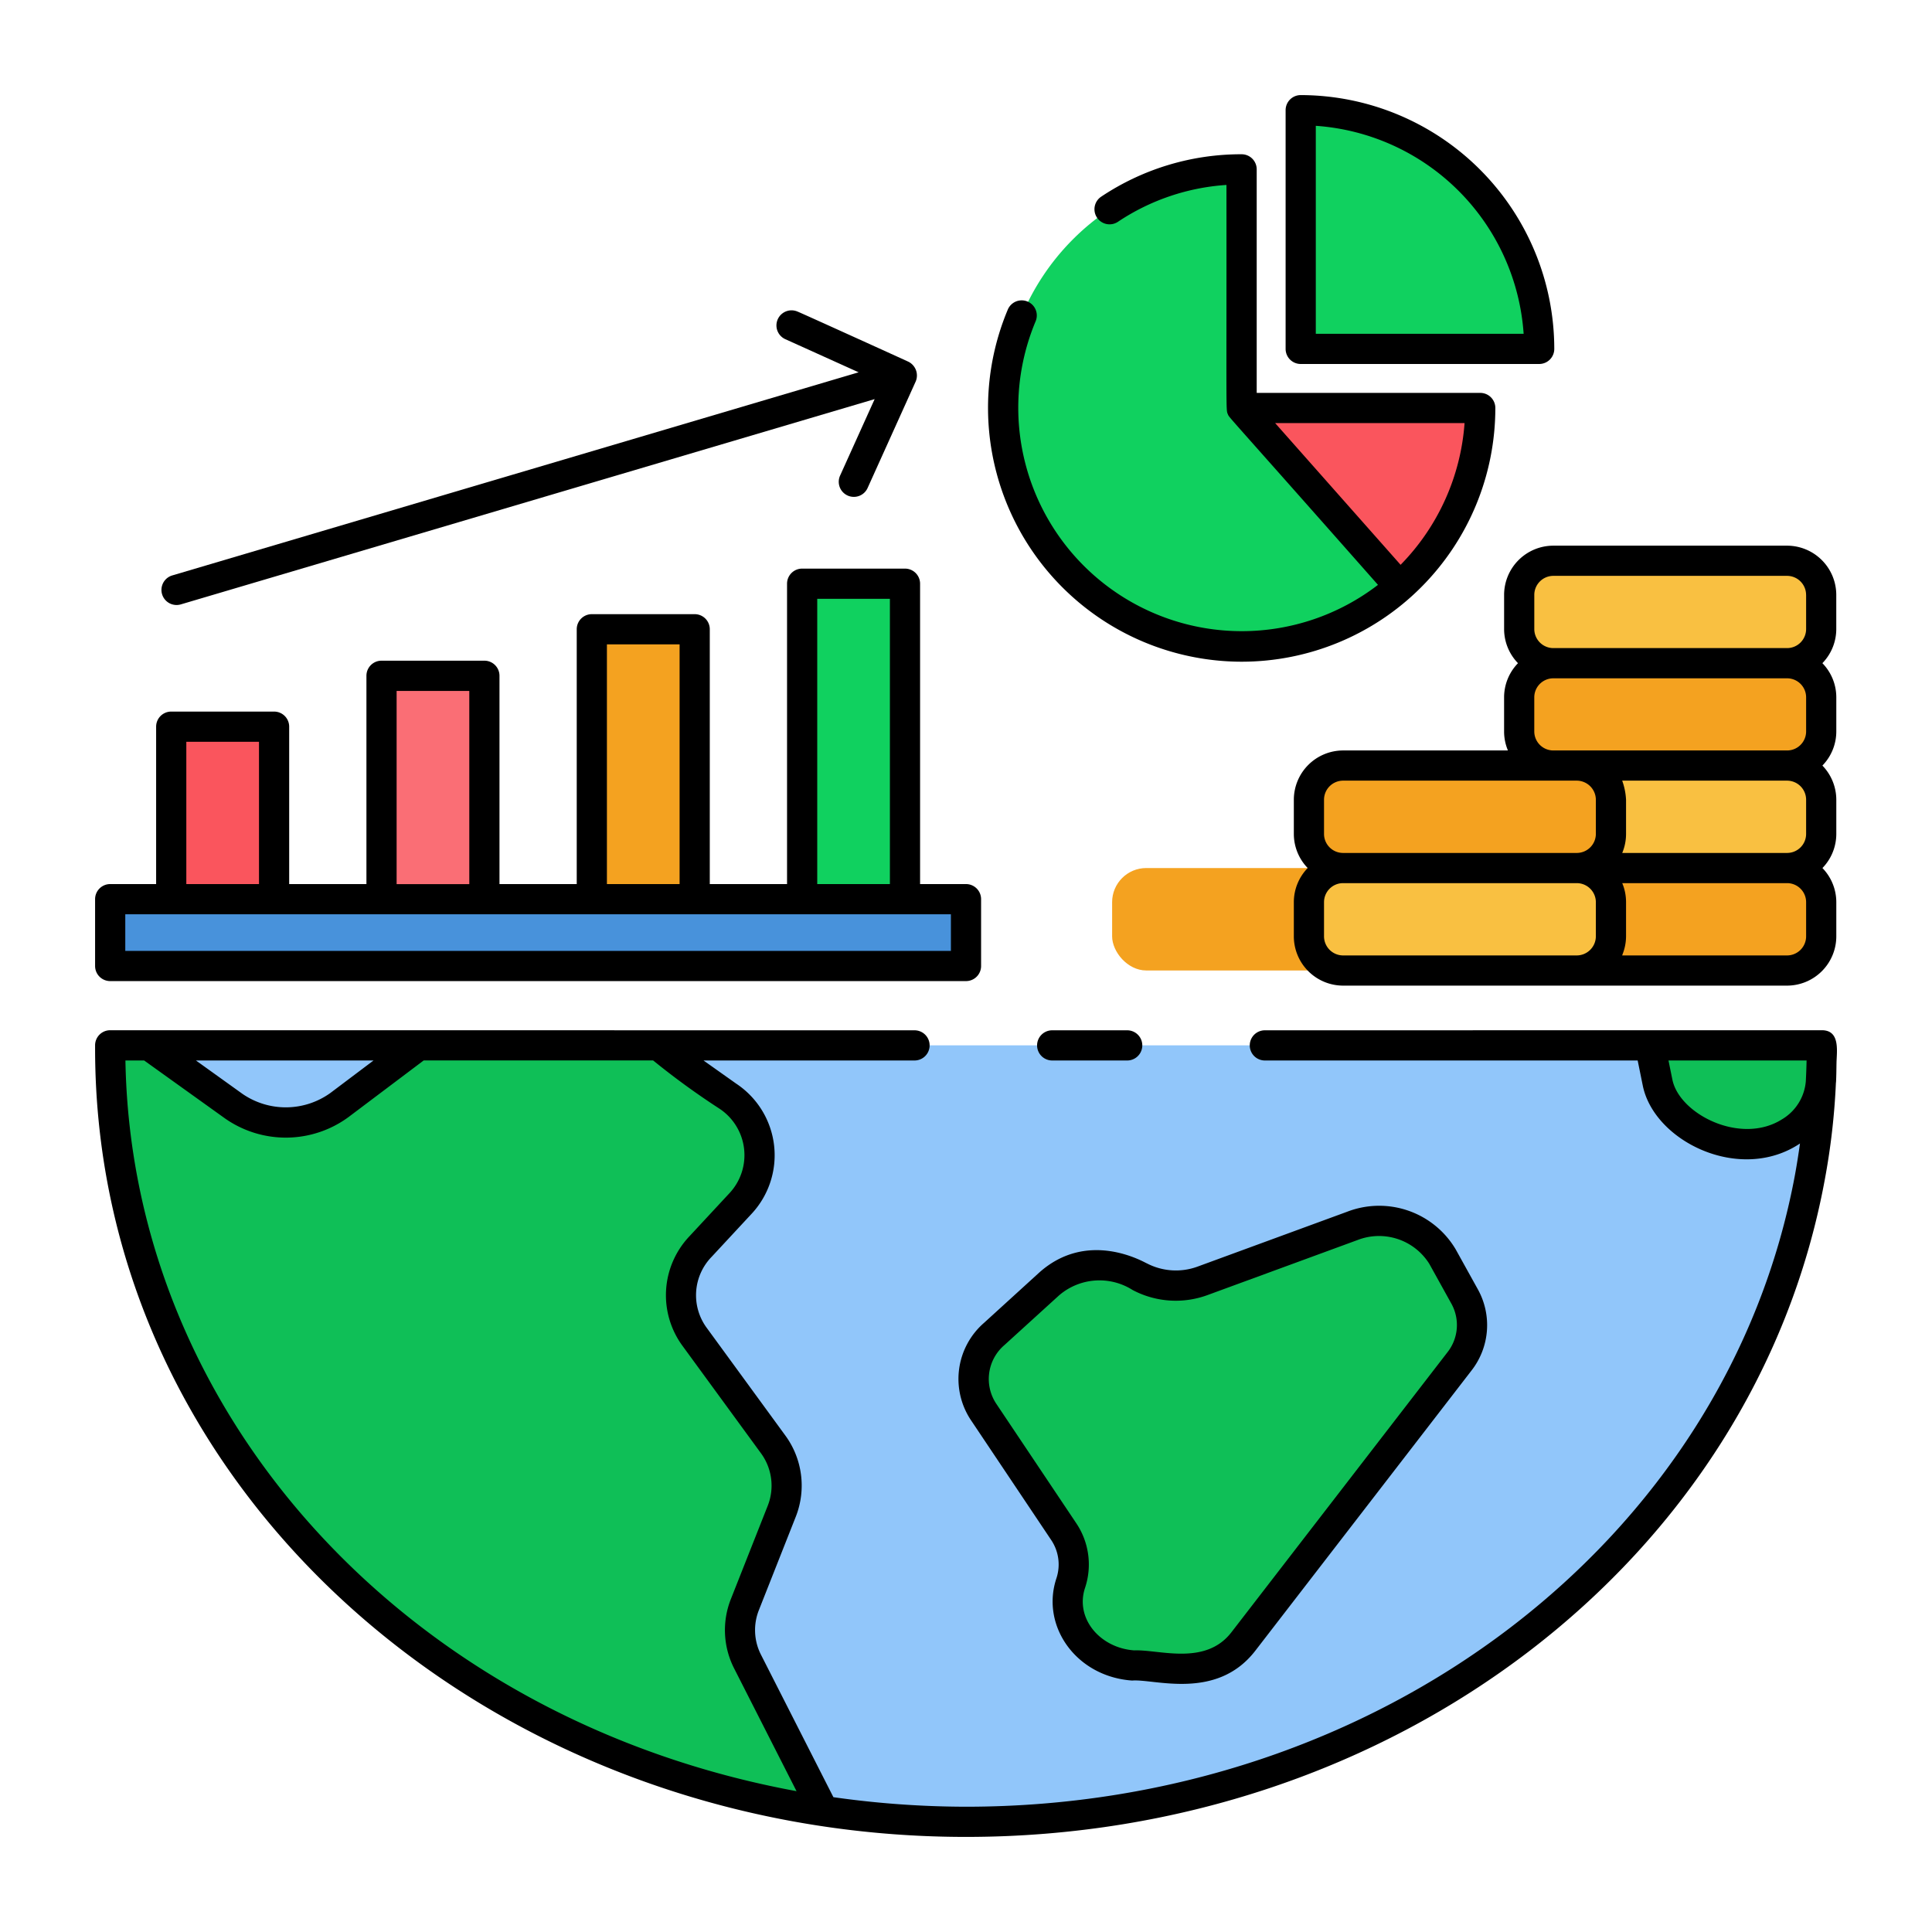 <svg height="128" viewBox="0 0 128 128" width="128" xmlns="http://www.w3.org/2000/svg"><g><path d="m120.7 69.255v.207c0 .731-.014 1.45-.054 2.169v.025a46.654 46.654 0 0 1 -.728 6.335c-4.493 24.235-27.818 42.709-55.918 42.709a63.372 63.372 0 0 1 -9.438-.707c-26.818-4.06-47.262-25.139-47.262-50.531v-.207z" fill="#91c6fa"/><g fill="#0fbf57"><path d="m78.16 110.558-3.081-.215c-2.994-.208-5.007-2.865-4.139-5.463a3.9 3.9 0 0 0 -.478-3.427l-5.279-7.884a3.945 3.945 0 0 1 .687-5.192l3.617-3.289a5.078 5.078 0 0 1 5.721-.665l.3.161a5.145 5.145 0 0 0 4.155.276l9.937-3.644a4.924 4.924 0 0 1 5.97 2.032l1.459 2.631a3.9 3.9 0 0 1 -.347 4.332l-14.305 18.541a4.9 4.9 0 0 1 -4.217 1.806z"/><path d="m120.7 69.255v.207c0 .731-.014 1.45-.054 2.169v.025c-.162 3.107-3.816 5.056-6.957 3.752l-1.092-.463a4.515 4.515 0 0 1 -2.778-3.228l-.5-2.462z"/><path d="m54.562 119.99c-26.818-4.057-47.262-25.136-47.262-50.528v-.207h2.565l5.622 4.033a6.048 6.048 0 0 0 7-.073l5.259-3.96h15.95a5.6 5.6 0 0 0 .917.817l3.587 2.534a4.693 4.693 0 0 1 .822 7.176l-2.6 2.8a4.652 4.652 0 0 0 -.391 5.994l5.169 7.095a4.611 4.611 0 0 1 .594 4.435l-2.454 6.214a4.566 4.566 0 0 0 .188 3.777z"/></g></g><g><path d="m98.066 27.031a15.8 15.8 0 1 1 -15.8-15.812v15.812z" fill="#10d15f"/><path d="m101.979 23.115h-15.8v-15.815a15.811 15.811 0 0 1 15.8 15.815z" fill="#10d15f"/><path d="m98.066 27.031a15.782 15.782 0 0 1 -5.326 11.838l-10.478-11.838z" fill="#fa555d"/></g><g><g><path d="m11.344 48.144h6.815v11.428h-6.815z" fill="#fa555d"/><path d="m25.277 44.777h6.815v14.795h-6.815z" fill="#fa6e75"/><path d="m39.21 41.69h6.815v17.881h-6.815z" fill="#f4a220"/><path d="m53.143 38.674h6.815v20.898h-6.815z" fill="#10d15f"/></g><path d="m7.302 59.572h56.698v4.428h-56.698z" fill="#4892db"/></g><g><g><rect fill="#f4a220" height="6.786" rx="2.262" width="20.008" x="100.651" y="57.51"/><rect fill="#f9c041" height="6.786" rx="2.262" width="20.008" x="100.651" y="50.724"/><rect fill="#f4a220" height="6.786" rx="2.262" width="20.008" x="100.651" y="43.938"/><rect fill="#f9c041" height="6.786" rx="2.262" width="20.008" x="100.651" y="37.152"/></g><g><rect fill="#f4a220" height="6.786" rx="2.262" width="20.008" x="73.681" y="57.51"/><rect fill="#f9c041" height="6.786" rx="2.262" width="20.008" x="86.718" y="57.51"/><rect fill="#f4a220" height="6.786" rx="2.262" width="20.008" x="86.718" y="50.724"/></g></g><g><path d="m120.7 68.255-36.9.005a1 1 0 0 0 0 2h24.7l.336 1.653c.744 3.713 6.455 6.5 10.418 3.846-.095.673-.2 1.353-.327 2.05-4.487 24.273-27.587 41.891-54.927 41.891a63.015 63.015 0 0 1 -8.785-.632l-4.793-9.428a3.59 3.59 0 0 1 -.149-2.954l2.455-6.214a5.62 5.62 0 0 0 -.716-5.391l-5.175-7.088a3.649 3.649 0 0 1 .313-4.727l2.6-2.8a5.692 5.692 0 0 0 -.978-8.674l-2.162-1.532h13.98a1 1 0 1 0 0-2l-53.29-.005a1 1 0 0 0 -1 1.005v.2c0 29.465 26.288 52.24 57.7 52.24 28.305 0 52.231-18.306 56.894-43.529a45.978 45.978 0 0 0 .739-6.41c0-.025.007-.05.009-.075.023-.427.023-.859.032-1.289.018-.771.246-2.142-.974-2.142zm-95.953 2.005-2.86 2.154a5.062 5.062 0 0 1 -5.817.062l-3.088-2.216zm-16.437 0h1.241l5.358 3.84a7.018 7.018 0 0 0 8.178-.089l4.984-3.754h15.2a50.846 50.846 0 0 0 4.345 3.163 3.693 3.693 0 0 1 .668 5.679l-2.6 2.8a5.675 5.675 0 0 0 -.467 7.266l5.183 7.095a3.63 3.63 0 0 1 .473 3.478l-2.455 6.214a5.586 5.586 0 0 0 .228 4.6l4.127 8.118c-25.795-4.75-44.06-24.921-44.463-48.41zm111.379.064c-.009.424-.025.851-.048 1.294v.01a3.242 3.242 0 0 1 -1.586 2.534c-2.725 1.719-6.8-.348-7.257-2.643l-.256-1.259h9.15c-.001.021-.003.04-.003.064z"/><path d="m69.71 68.26a1 1 0 0 0 0 2h4.97a1 1 0 0 0 0-2z"/><path d="m64.352 94.126 5.279 7.884a2.908 2.908 0 0 1 .361 2.552c-1.056 3.159 1.3 6.519 5.017 6.779 1.464-.123 5.592 1.349 8.16-1.978l14.306-18.542a4.887 4.887 0 0 0 .425-5.421l-1.46-2.633a5.893 5.893 0 0 0 -7.188-2.486l-9.935 3.644a4.171 4.171 0 0 1 -3.337-.225c-.1-.019-3.884-2.335-7.167.646l-3.613 3.292a4.922 4.922 0 0 0 -.848 6.488zm2.191-5.009 3.616-3.289a4.1 4.1 0 0 1 4.881-.361 6.107 6.107 0 0 0 4.97.332l9.935-3.645a3.931 3.931 0 0 1 4.75 1.578l1.459 2.632a2.916 2.916 0 0 1 -.263 3.236l-14.306 18.542c-1.733 2.245-4.778 1.134-6.438 1.2-2.261-.156-3.937-2.115-3.258-4.148a4.9 4.9 0 0 0 -.6-4.3l-5.278-7.884a2.957 2.957 0 0 1 .532-3.893z"/><path d="m82.26 43.84a16.812 16.812 0 0 0 16.81-16.81 1 1 0 0 0 -1-1h-14.81v-14.81a1 1 0 0 0 -1-1 16.68 16.68 0 0 0 -9.3 2.808 1 1 0 1 0 1.111 1.663 14.663 14.663 0 0 1 7.185-2.438c.011 15.23-.045 14.881.09 15.183.124.28-.431-.442 9.949 11.313a14.808 14.808 0 0 1 -22.682-17.463 1 1 0 1 0 -1.845-.772 16.822 16.822 0 0 0 15.492 23.326zm2.222-15.809h12.549a14.942 14.942 0 0 1 -4.238 9.389z"/><path d="m86.175 24.115h15.8a1 1 0 0 0 1-1 16.827 16.827 0 0 0 -16.8-16.815 1 1 0 0 0 -1 1v15.815a1 1 0 0 0 1 1zm1-15.779a14.831 14.831 0 0 1 13.77 13.779h-13.77z"/><path d="m11.981 40.042 45.967-13.6-2.278 5.041a1 1 0 1 0 1.822.823l3.175-7.031a1.018 1.018 0 0 0 -.479-1.308c-.1-.049-7.45-3.388-7.35-3.324a1 1 0 0 0 -.822 1.823l4.87 2.2-45.473 13.458a1 1 0 1 0 .568 1.918z"/><path d="m7.3 65h56.7a1 1 0 0 0 1-1v-4.428a1 1 0 0 0 -1-1h-3.042v-19.9a1 1 0 0 0 -1-1h-6.814a1 1 0 0 0 -1 1v19.9h-5.119v-16.882a1 1 0 0 0 -1-1h-6.815a1 1 0 0 0 -1 1v16.882h-5.118v-13.8a1 1 0 0 0 -1-1h-6.815a1 1 0 0 0 -1 1v13.8h-5.118v-10.428a1 1 0 0 0 -1-1h-6.815a1 1 0 0 0 -1 1v10.428h-3.044a1 1 0 0 0 -1 1v4.428a1 1 0 0 0 1 1zm46.844-25.326h4.814v18.9h-4.814zm-13.934 3.016h4.815v15.882h-4.815zm-13.933 3.087h4.815v12.8h-4.815zm-13.933 3.367h4.815v9.428h-4.815zm-4.044 11.428h54.7v2.428h-54.7z"/><path d="m99.651 39.414v2.262a3.247 3.247 0 0 0 .92 2.262 3.248 3.248 0 0 0 -.921 2.262v2.26a3.247 3.247 0 0 0 .254 1.26h-10.924a3.269 3.269 0 0 0 -3.26 3.27v2.26a3.248 3.248 0 0 0 .919 2.26 3.248 3.248 0 0 0 -.919 2.26v2.26a3.269 3.269 0 0 0 3.26 3.27h29.42a3.268 3.268 0 0 0 3.26-3.27v-2.26a3.248 3.248 0 0 0 -.919-2.26 3.248 3.248 0 0 0 .919-2.26v-2.26a3.261 3.261 0 0 0 -.921-2.269 3.24 3.24 0 0 0 .921-2.261v-2.26a3.241 3.241 0 0 0 -.922-2.263 3.245 3.245 0 0 0 .92-2.261v-2.262a3.266 3.266 0 0 0 -3.262-3.262h-15.483a3.266 3.266 0 0 0 -3.262 3.262zm6.079 22.616a1.272 1.272 0 0 1 -1.27 1.27h-15.48a1.266 1.266 0 0 1 -1.26-1.27v-2.26a1.261 1.261 0 0 1 1.26-1.26h15.48a1.266 1.266 0 0 1 1.27 1.26zm0-6.78a1.266 1.266 0 0 1 -1.27 1.26h-15.48a1.261 1.261 0 0 1 -1.26-1.26v-2.26a1.266 1.266 0 0 1 1.26-1.27h15.48a1.272 1.272 0 0 1 1.27 1.27zm13.93 6.78a1.266 1.266 0 0 1 -1.26 1.27h-10.926c.01-.024.013-.05.023-.074a3.262 3.262 0 0 0 .233-1.2v-2.256a3.251 3.251 0 0 0 -.253-1.26h10.923a1.261 1.261 0 0 1 1.26 1.26zm0-6.78a1.261 1.261 0 0 1 -1.26 1.26h-10.923a3.273 3.273 0 0 0 .253-1.26v-2.26a4.342 4.342 0 0 0 -.256-1.27h10.926a1.266 1.266 0 0 1 1.26 1.27zm0-6.79a1.261 1.261 0 0 1 -1.26 1.26h-15.49a1.262 1.262 0 0 1 -1.26-1.26v-2.26a1.262 1.262 0 0 1 1.26-1.26h15.49a1.261 1.261 0 0 1 1.26 1.26zm0-9.046v2.262a1.263 1.263 0 0 1 -1.262 1.262h-15.485a1.264 1.264 0 0 1 -1.262-1.262v-2.262a1.264 1.264 0 0 1 1.262-1.262h15.487a1.263 1.263 0 0 1 1.258 1.262z"/></g></svg>